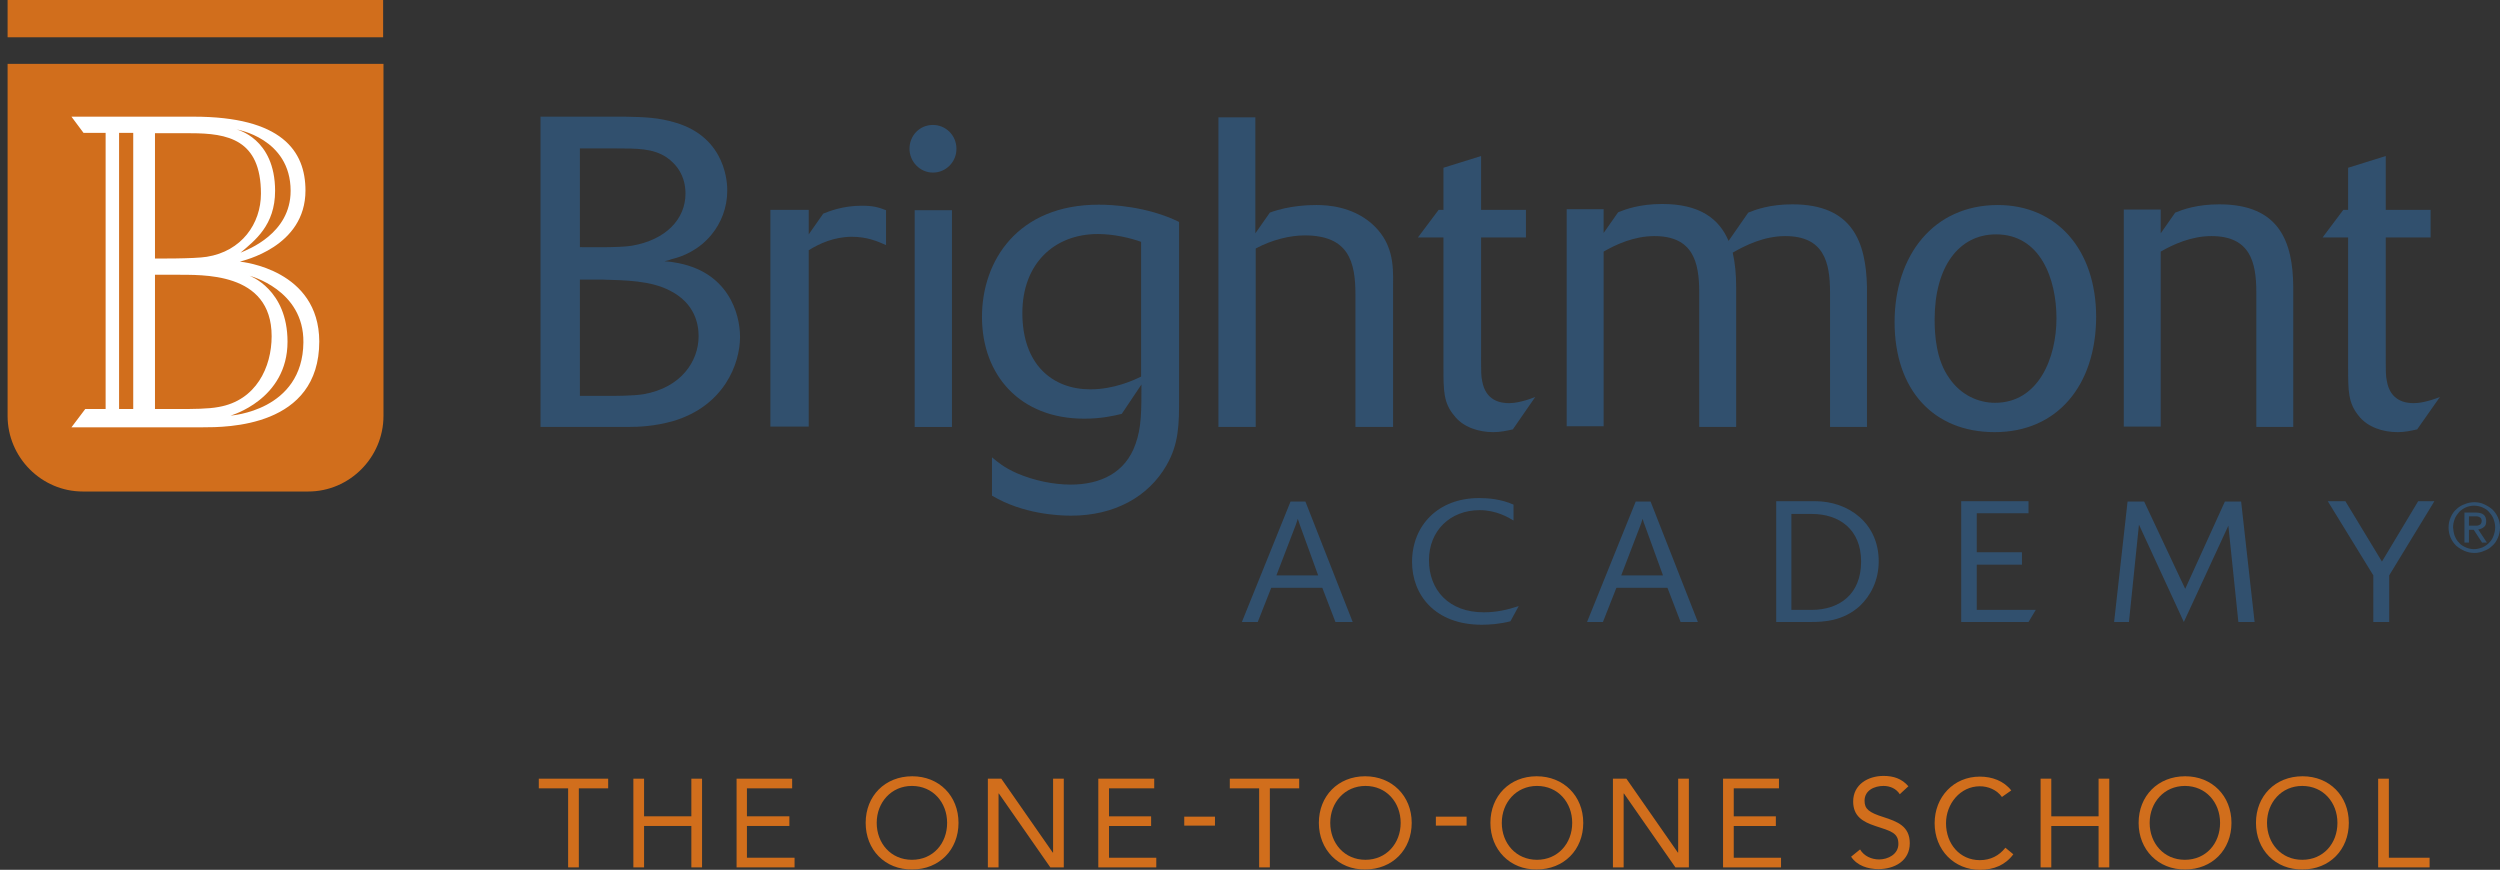 <?xml version="1.0" encoding="UTF-8"?>
<!-- Generator: Adobe Illustrator 25.3.1, SVG Export Plug-In . SVG Version: 6.00 Build 0)  -->
<svg xmlns="http://www.w3.org/2000/svg" xmlns:xlink="http://www.w3.org/1999/xlink" version="1.1" id="Layer_1" x="0px" y="0px" viewBox="0 0 724.3 252" style="enable-background:new 0 0 724.3 252;" xml:space="preserve">
<rect x="0" y="0" width="724.3" height="252" fill="#333333" stroke="none"/>
<style type="text/css">
	.st0{fill:#31506E;}
	.st1{fill:#D16E1C;}
	.st2{fill:#FFFFFF;}
</style>
<path class="st0" d="M519.3,59.2c-6.5,0-10.6,1.5-12.8,2.4l-5.7,8.2c-2.7-6.4-8.3-10.7-19.2-10.7c-6.5,0-10.6,1.5-12.8,2.4l-4.2,6  v-6.9h-10.7v62.9h10.7V72.9c3.6-2.1,8.9-4.5,14.7-4.5c11.2,0,13,7.5,13,16.3v39h10.7V83.1c0-3.5-0.3-6.9-1-9.9  c3.6-2.1,9.1-4.8,15.2-4.8c11.2,0,13,7.5,13,16.3v39h10.7V83.1C540.6,70.2,536.8,59.2,519.3,59.2z"></path>
<path class="st0" d="M181,33.8c6,0.1,9.9,0.3,14.6,1.7c15.1,4.4,15.1,18.2,15.1,19.7c0,5-1.8,9.4-4.5,12.7  c-3.7,4.6-8.6,6.5-11.7,7.2c-0.6,0.3-1.3,0.4-2,0.6c0.9,0.1,1.8,0.1,2.7,0.3c15.8,2.4,19.2,14.9,19.2,21.6c0,7.8-4.6,20-19.4,24.4  c-5.3,1.5-9.9,1.7-13.2,1.7h-25.2V33.8H181z M168,79.7l-0.7-8.1c2.7,0,12.1,0.2,15.7-0.4c10-1.7,15.6-7.8,15.6-15.1  c0-5.1-2.5-8.5-5.6-10.6c-3.9-2.5-8.3-2.5-14.7-2.5H168V79.7z M168,114.7h6.9c3.8,0,8.6,0,11.6-0.5c10.8-1.9,15.9-9.5,15.9-16.8  c0-3.4-1-9.5-8.3-13.2c-5.6-2.9-12.7-3-19.8-3.2H168V114.7z"></path>
<path class="st0" d="M249.7,59.6c-5.7,0-9.7,1.7-11.2,2.3l-4.2,6v-7.1h-11.1v62.8h11.1V72.5c3-1.9,7.4-3.9,12.5-3.9  c4.4,0,7.4,1.3,9.9,2.4V60.9C254.6,60.1,253.1,59.6,249.7,59.6z"></path>
<g>
	<path class="st0" d="M277.1,43.1c0,3.9-3.1,6.9-6.8,6.9c-3.8,0-6.8-3.2-6.8-6.9c0-3.7,2.8-6.9,6.8-6.9   C274,36.2,277.1,39.2,277.1,43.1z"></path>
	<rect x="265" y="60.9" class="st0" width="10.8" height="62.8"></rect>
</g>
<path class="st0" d="M325,119.9c-2.4,0.6-6,1.4-10.9,1.4c-18.6,0-29.6-12.6-29.6-29.5c0-16.3,10.4-32.5,33.8-32.5  c3.6,0,13.9,0.4,23.3,5v51.3c0,7.1,0,13-3.7,19.3c-5.2,9-15,14.5-27.6,14.5c-3.8,0-14-0.5-22.9-5.8v-11.1c1.7,1.4,3.4,2.9,7.2,4.6  c5.1,2.2,10.8,3.3,15.6,3.3c8.6,0,15.9-3.4,18.8-11.8c1.7-4.7,1.7-9.4,1.7-17.2L325,119.9z M330.7,70.1c-3-1.1-7.9-2.3-12.6-2.3  c-12.7,0-21.9,8.6-21.9,22.9c0,15,8.8,22.1,19.7,22.1c6.9,0,12.7-2.7,14.7-3.7V70.1z"></path>
<path class="st0" d="M397.2,64.6c-5.6-4.7-12.3-5.2-15.8-5.2c-1.9,0-7.9,0.1-13.5,2.2l-4.2,6V34H353v89.7h10.8V72  c4.8-2.6,10.1-3.8,14.2-3.8c12.8,0,14.7,7.7,14.7,17.2v38.3h10.9V82.5C403.7,76.7,403.6,70.1,397.2,64.6z"></path>
<path class="st0" d="M438.3,124.4c-1.8,0.4-3.6,0.8-5.6,0.8c-4.3,0-8.8-1.4-11.4-4.8c-3.1-3.7-3.1-7.2-3.1-14V68.8h-7.4l6-8h1.4  V48.6l10.9-3.4v15.6h13v8h-13v32.5c0,6.9,0,7.6,0.3,9c1,6,5.6,6.5,7.8,6.5c1.3,0,3.9-0.3,7.6-1.8L438.3,124.4z"></path>
<path class="st0" d="M643,59.2c-6.5,0-10.6,1.5-12.8,2.4l-4.2,6v-6.9h-10.7v62.9H626V72.9c3.6-2.1,8.9-4.5,14.7-4.5  c11.2,0,13,7.5,13,16.3v39h10.7V83.1C664.3,70.2,660.5,59.2,643,59.2z"></path>
<path class="st0" d="M577.9,125.2c-17.7,0-29-12.2-29-31.9c0-19.2,11.2-33.9,29.9-33.9c17,0,28.5,12.8,28.5,32.5  C607.2,111.6,596.1,125.2,577.9,125.2z M595.8,92.2c0-11.3-4.6-24.3-17.5-24.3c-10.8,0-17.8,9.4-17.8,24.7c0,4.7,0.5,11.7,4.2,16.9  c3.4,5,8.5,7.2,13.3,7.2C590.6,116.7,595.8,103.7,595.8,92.2z"></path>
<path class="st0" d="M700.3,124.4c-1.8,0.4-3.6,0.8-5.6,0.8c-4.3,0-8.8-1.4-11.4-4.8c-3-3.7-3-7.2-3-14V68.8h-7.4l6-8h1.4V48.6  l10.9-3.4v15.6h13v8h-13v32.5c0,6.9,0,7.6,0.3,9c1,6,5.6,6.5,7.8,6.5c1.3,0,3.9-0.3,7.6-1.8L700.3,124.4z"></path>
<path class="st0" d="M391.9,180.2h-5l-3.8-9.9h-14.8l-3.9,9.9h-4.6l14.1-34.9h4.3L391.9,180.2z M381.9,166.7l-5.3-14.6  c-0.2-0.5-0.2-0.7-0.6-1.8c-0.3,1-0.4,1.2-0.6,1.8l-5.6,14.6H381.9z"></path>
<path class="st0" d="M437.6,180c-3.1,0.8-6.1,1-8.3,1c-13.6,0-20.2-8.7-20.2-18.2c0-10.5,7.5-18.5,19.4-18.5c2.7,0,6.4,0.3,10,1.9  v4.6c-1.5-0.9-5-3-9.8-3c-8.6,0-14.7,6-14.7,14.5c0,8.6,5.7,15.1,15.9,15.1c3.6,0,6.7-0.7,10.1-1.8L437.6,180z"></path>
<path class="st0" d="M491.9,180.2h-5l-3.8-9.9h-14.8l-3.9,9.9h-4.6l14.1-34.9h4.3L491.9,180.2z M481.8,166.7l-5.3-14.6  c-0.2-0.5-0.3-0.7-0.6-1.8c-0.3,1-0.4,1.2-0.6,1.8l-5.6,14.6H481.8z"></path>
<path class="st0" d="M514.5,145.2h11.3c9.8,0,18.5,6.4,18.5,17.4c0,5.8-2.5,10.1-5.4,12.9c-4.9,4.5-10.7,4.7-14.3,4.7h-10V145.2z   M519,176.7h5.8c8,0,14.4-4.4,14.4-14c0-9.4-6.4-13.8-14.3-13.8H519V176.7z"></path>
<path class="st0" d="M587.7,180.2h-19.5v-35h19.5v3.5h-15V160h13.1v3.6h-13.1v13.1h17.1L587.7,180.2z"></path>
<path class="st0" d="M653.2,180.2h-4.7l-2.9-27.9l-12.9,27.9l-13-28.2l-2.9,28.2h-4.3l3.9-34.9h4.8l11.9,25.3l11.5-25.3h4.7  L653.2,180.2z"></path>
<path class="st0" d="M692.2,180.2h-4.6v-13.5l-13.2-21.5h5.1l10.6,17.5l10.5-17.5h4.7l-13.1,21.5V180.2z"></path>
<g>
	<path class="st1" d="M176.2,228.4h-8.5v22.9h-3.1v-22.9h-8.5v-2.8h20.1V228.4z"></path>
	<path class="st1" d="M183.5,225.6h3.1v10.9h13.7v-10.9h3.1v25.7h-3.1v-12h-13.7v12h-3.1V225.6z"></path>
	<path class="st1" d="M213.3,225.6h16.2v2.8h-13.1v8.1h12.3v2.8h-12.3v9.2h13.8v2.8h-16.8V225.6z"></path>
	<path class="st1" d="M250.8,238.4c0-7.8,5.6-13.5,13.5-13.5c7.8,0,13.4,5.7,13.4,13.5c0,7.8-5.6,13.5-13.4,13.5   C256.4,252,250.8,246.2,250.8,238.4z M274.4,238.4c0-5.9-4.1-10.7-10.2-10.7c-6,0-10.2,4.8-10.2,10.7c0,5.9,4.1,10.7,10.2,10.7   C270.3,249.1,274.4,244.4,274.4,238.4z"></path>
	<path class="st1" d="M286.3,225.6h3.8l14.9,21.4h0.1v-21.4h3.1v25.7h-3.9l-14.9-21.4h-0.1v21.4h-3.1V225.6z"></path>
	<path class="st1" d="M318.2,225.6h16.2v2.8h-13.1v8.1h12.2v2.8h-12.2v9.2H335v2.8h-16.8V225.6z"></path>
	<path class="st1" d="M343.1,236.6h8.9v2.6h-8.9V236.6z"></path>
	<path class="st1" d="M376.4,228.4h-8.5v22.9h-3.1v-22.9h-8.5v-2.8h20.1V228.4z"></path>
	<path class="st1" d="M382.1,238.4c0-7.8,5.6-13.5,13.4-13.5c7.8,0,13.5,5.7,13.5,13.5c0,7.8-5.6,13.5-13.5,13.5   C387.8,252,382.1,246.2,382.1,238.4z M405.8,238.4c0-5.9-4.1-10.7-10.2-10.7c-6,0-10.2,4.8-10.2,10.7c0,5.9,4.1,10.7,10.2,10.7   C401.6,249.1,405.8,244.4,405.8,238.4z"></path>
	<path class="st1" d="M416,236.6h8.9v2.6H416V236.6z"></path>
	<path class="st1" d="M431.8,238.4c0-7.8,5.6-13.5,13.4-13.5c7.8,0,13.5,5.7,13.5,13.5c0,7.8-5.6,13.5-13.5,13.5   C437.5,252,431.8,246.2,431.8,238.4z M455.5,238.4c0-5.9-4.1-10.7-10.2-10.7c-6,0-10.2,4.8-10.2,10.7c0,5.9,4.1,10.7,10.2,10.7   C451.3,249.1,455.5,244.4,455.5,238.4z"></path>
	<path class="st1" d="M467.3,225.6h3.9l14.9,21.4h0.1v-21.4h3.1v25.7h-3.9l-14.9-21.4h-0.1v21.4h-3.1V225.6z"></path>
	<path class="st1" d="M499.2,225.6h16.2v2.8h-13.1v8.1h12.2v2.8h-12.2v9.2H516v2.8h-16.8V225.6z"></path>
	<path class="st1" d="M550.4,230.1c-1-1.6-2.8-2.4-4.7-2.4c-2.7,0-5.5,1.3-5.5,4.3c0,2.4,1.3,3.4,5.4,4.7c4,1.3,7.7,2.6,7.7,7.6   c0,5.1-4.4,7.5-9.1,7.5c-3,0-6.2-1-7.9-3.6l2.6-2.1c1.1,1.9,3.3,2.9,5.5,2.9c2.6,0,5.6-1.5,5.6-4.5c0-3.2-2.1-3.7-6.7-5.2   c-3.6-1.2-6.4-2.8-6.4-7.1c0-4.9,4.3-7.4,8.8-7.4c2.9,0,5.3,0.8,7.2,3L550.4,230.1z"></path>
	<path class="st1" d="M580,230.9c-1.5-2.1-4-3.1-6.4-3.1c-5.7,0-9.8,5.1-9.8,10.7c0,6,4,10.7,9.8,10.7c3.1,0,5.6-1.3,7.4-3.6   l2.3,1.9c-2.3,3.1-5.6,4.5-9.7,4.5c-7.4,0-13.1-5.7-13.1-13.5c0-7.6,5.5-13.5,13.1-13.5c3.5,0,6.9,1.2,9.1,4L580,230.9z"></path>
	<path class="st1" d="M591.2,225.6h3.1v10.9H608v-10.9h3.1v25.7H608v-12h-13.7v12h-3.1V225.6z"></path>
	<path class="st1" d="M619.6,238.4c0-7.8,5.6-13.5,13.5-13.5c7.8,0,13.4,5.7,13.4,13.5c0,7.8-5.6,13.5-13.4,13.5   C625.3,252,619.6,246.2,619.6,238.4z M643.2,238.4c0-5.9-4.1-10.7-10.2-10.7c-6,0-10.2,4.8-10.2,10.7c0,5.9,4.1,10.7,10.2,10.7   C639.1,249.1,643.2,244.4,643.2,238.4z"></path>
	<path class="st1" d="M653.6,238.4c0-7.8,5.6-13.5,13.5-13.5c7.8,0,13.4,5.7,13.4,13.5c0,7.8-5.6,13.5-13.4,13.5   C659.2,252,653.6,246.2,653.6,238.4z M677.2,238.4c0-5.9-4.1-10.7-10.2-10.7c-6,0-10.2,4.8-10.2,10.7c0,5.9,4.1,10.7,10.2,10.7   C673.1,249.1,677.2,244.4,677.2,238.4z"></path>
	<path class="st1" d="M689,225.6h3.1v22.9h11.8v2.8H689V225.6z"></path>
</g>
<g>
	<path class="st1" d="M2.2,18.5v102c0,12,9.8,21.9,21.8,21.9h65.3c12,0,21.8-9.9,21.8-21.9v-102H2.2z"></path>
	<rect x="2.2" y="0" class="st1" width="108.8" height="10.8"></rect>
	<path class="st2" d="M69.5,75.8c0.8-0.3,19-4.2,19-20.6c0-11.5-6.9-21.4-32.4-21.4H20.7l3.5,4.7h6.4l0,80h-5.9l-4,5.3h38   c7,0,33.8,0,33.8-24.9C92.4,78.2,70.4,75.9,69.5,75.8z M84.2,55.3c0,12.4-12.4,17-14.5,17.9c4.1-3.5,10-7.9,10-17.9   c0-15.3-11.2-17.8-11.2-17.8S84.2,40,84.2,55.3z M44.9,38.6h10.3c10.8,0,20.4,1.8,20.4,17.5c0,8.7-5.6,16.7-15.7,18.3   c-3.6,0.6-15,0.5-15,0.5V38.6z M38.6,118.5h-4.1l0-80h4.1V118.5z M51.8,118.5h-6.9V79.6h6.2c7.1,0.1,27.6-1.1,27.6,17.8   c0,9-4.5,18.6-15.3,20.5C60.4,118.5,55.6,118.5,51.8,118.5z M66.8,120.4c0,0,16.5-4.6,16.5-21.4c0-15.2-11-19.1-11-19.1   s15.8,4,15.6,19.3C87.7,119.1,66.8,120.4,66.8,120.4z"></path>
</g>
<g>
	<path class="st0" d="M710,149.9c0.4-0.9,0.9-1.7,1.6-2.3c0.7-0.7,1.5-1.2,2.4-1.5c0.9-0.4,1.9-0.6,2.9-0.6c1,0,2,0.2,2.8,0.6   c0.9,0.4,1.7,0.9,2.4,1.5c0.7,0.7,1.2,1.4,1.6,2.3c0.4,0.9,0.6,1.9,0.6,2.9c0,1.1-0.2,2-0.6,3c-0.4,0.9-0.9,1.7-1.6,2.3   c-0.7,0.7-1.5,1.2-2.4,1.5c-0.9,0.4-1.8,0.6-2.8,0.6c-1,0-2-0.2-2.9-0.6c-0.9-0.4-1.7-0.9-2.4-1.5c-0.7-0.7-1.2-1.4-1.6-2.3   c-0.4-0.9-0.6-1.9-0.6-3C709.4,151.8,709.6,150.8,710,149.9z M711.2,155.3c0.3,0.8,0.7,1.4,1.3,2c0.5,0.6,1.2,1,1.9,1.3   c0.7,0.3,1.5,0.5,2.4,0.5c0.8,0,1.6-0.2,2.4-0.5c0.7-0.3,1.4-0.8,1.9-1.3c0.6-0.6,1-1.2,1.3-2c0.3-0.8,0.5-1.6,0.5-2.5   c0-0.9-0.2-1.7-0.5-2.5c-0.3-0.8-0.8-1.4-1.3-2c-0.5-0.6-1.2-1-1.9-1.3c-0.7-0.3-1.5-0.5-2.4-0.5c-0.9,0-1.7,0.2-2.4,0.5   c-0.7,0.3-1.4,0.8-1.9,1.3c-0.5,0.6-1,1.2-1.3,2c-0.3,0.8-0.5,1.6-0.5,2.5C710.8,153.7,710.9,154.6,711.2,155.3z M714,148.5h3.3   c2,0,3,0.8,3,2.5c0,0.8-0.2,1.4-0.7,1.7c-0.4,0.4-1,0.6-1.6,0.7l2.5,3.8h-1.4l-2.4-3.7h-1.4v3.7H714V148.5z M715.3,152.3h1.4   c0.3,0,0.6,0,0.9,0c0.3,0,0.5-0.1,0.7-0.2c0.2-0.1,0.4-0.2,0.5-0.4c0.1-0.2,0.2-0.5,0.2-0.8c0-0.3-0.1-0.5-0.2-0.7   c-0.1-0.2-0.3-0.3-0.5-0.4c-0.2-0.1-0.4-0.2-0.6-0.2c-0.2,0-0.5,0-0.7,0h-1.7V152.3z"></path>
</g>
</svg>
